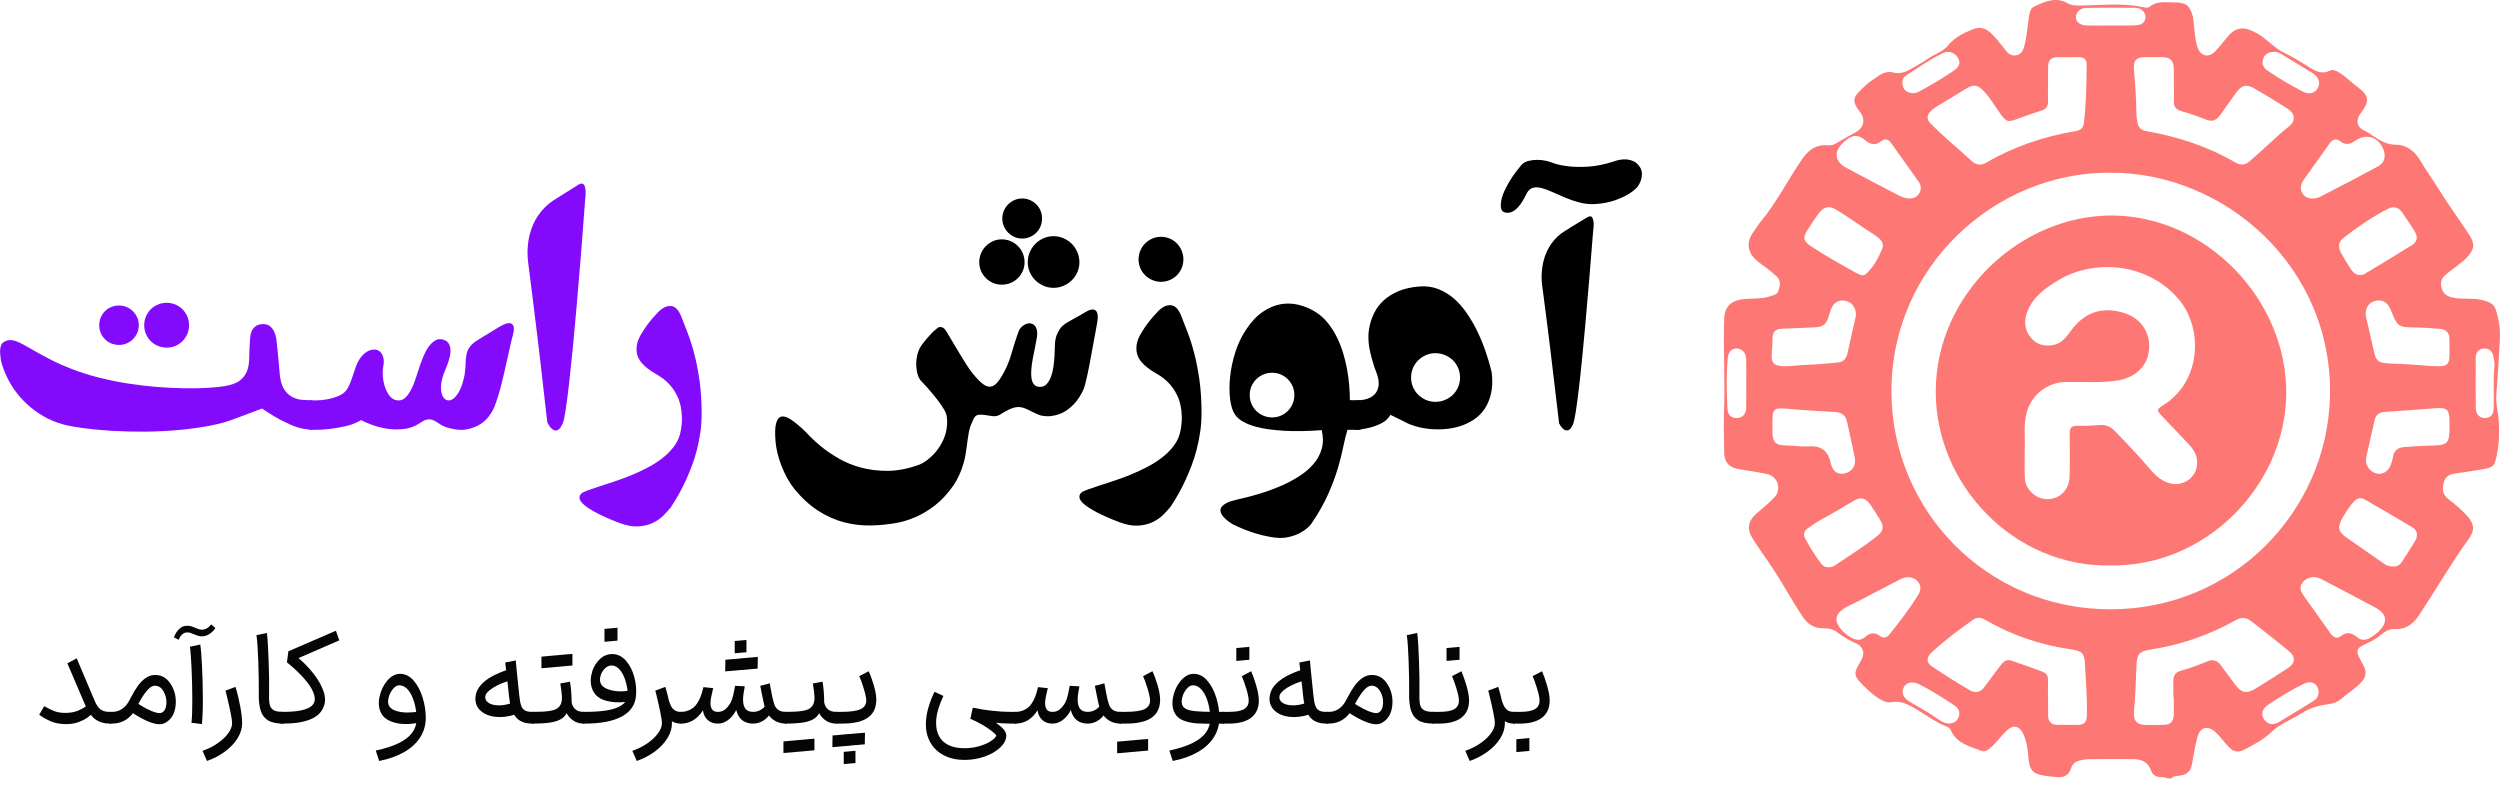 <?xml version="1.0" encoding="UTF-8"?> <svg xmlns="http://www.w3.org/2000/svg" id="Layer_1" data-name="Layer 1" viewBox="0 0 460.657 144.635"><defs><style> .cls-1 { fill: #000; } .cls-1, .cls-2, .cls-3 { stroke-width: 0px; } .cls-4 { opacity: .98; } .cls-2 { fill: #fd7874; } .cls-3 { fill: #840afc; } </style></defs><g><path class="cls-2" d="M400.107,143.434h-.719c-.36-.21-.758-.244-1.159-.235-.912.021-1.598-.424-1.875-1.227-.574-1.666-1.853-2.082-3.384-2.095-2.674-.023-5.348-.019-8.022.005-.552.005-1.109.114-1.653.228-.794.166-1.406.615-1.654,1.405-.417,1.33-1.329,1.816-2.652,1.682-.634-.064-1.269-.121-1.9-.205-2.546-.34-3.148-1.011-3.352-3.589-.117-1.474-.315-2.944-.984-4.292-.699-1.409-1.832-1.595-2.967-.517-1.098,1.042-1.93,2.329-3.133,3.284-.48.381-.963.707-1.504.493-2.156-.854-4.587-1.328-5.672-3.794-.133-.302-.342-.536-.661-.656-2.413-.908-4.393-2.582-6.649-3.771-1.129-.595-2.259-1.021-3.544-.768-.714.141-1.324-.048-1.941-.39-.916-.508-1.735-1.152-2.487-1.857-3.165-2.962-2.585-2.938-1.173-5.631.655-1.249.242-2.4-1.043-2.971-1.213-.539-2.34-1.192-3.393-1.996-.742-.567-1.554-.773-2.548-.769-1.495.006-2.778-.536-3.735-1.94-1.529-2.244-2.857-4.604-4.261-6.917-1.574-2.593-3.386-5.02-5.027-7.562-1.267-1.963-.912-3.44.859-4.921,1.039-.869,2.071-1.755,3.022-2.717,1.46-1.478.733-3.935-1.299-4.368-1.754-.374-3.537-.611-5.305-.919-1.743-.304-2.557-1.263-2.581-3.032-.033-2.504-.139-5.001-.036-7.513.233-5.733-.173-11.472.03-17.21.067-1.884.983-3.051,2.826-3.438,1.829-.384,3.728-.019,5.56-.612.722-.234,1.38-.306,1.629-1.126.273-.9.504-1.774-.336-2.545-.913-.839-1.872-1.614-2.89-2.319-2.278-1.579-3.147-3.586-1.274-6.072.407-.541.732-1.147,1.165-1.665,2.954-3.534,5.007-7.665,7.591-11.446,1.201-1.757,2.579-2.856,4.779-2.676.564.046,1.085-.056,1.597-.368,1.225-.746,2.48-1.443,3.738-2.134,1.248-.685,1.631-2.139.843-3.345-.24-.367-.531-.701-.76-1.074-.727-1.184-.638-1.885.315-2.875.804-.836,1.635-1.642,2.604-2.285,1.117-.74,2.192-1.717,3.674-1.346,1.23.308,2.271,0,3.296-.618,1.024-.618,2.122-1.133,3.078-1.84,1.221-.903,2.811-1.274,3.784-2.482,1.234-1.531,2.889-2.33,4.64-3.024,1.257-.498,2.319-.199,3.286.708,1.026.962,1.861,2.077,2.719,3.178.51.654,1.125,1.144,2.053.897.853-.227,1.168-.875,1.377-1.648.418-1.549.533-3.143.764-4.72.138-.941.183-2.167,1.02-2.565,1.943-.924,4.014-1.879,6.21-.632.696.395,1.367.424,2.155.419,3.933-.027,7.884-.543,11.794.31.395.086.863.164,1.166-.088,1.355-1.124,2.952-.783,4.48-.794,2.241-.016,2.893.501,3.484,2.639.084.303.068.632.116.947.233,1.535.208,3.112.706,4.603.597,1.789,2.1,2.116,3.384.725.675-.731,1.307-1.505,1.926-2.285,1.692-2.131,3.112-2.304,5.509-1.029,1.954,1.04,3.318,2.838,5.352,3.773,1.621.745,3.115,1.771,4.649,2.699,1.133.685,2.251,1.187,3.59.5.533-.274,1.077-.02,1.586.266,1.3.731,2.291,1.852,3.479,2.721,2.149,1.571,2.32,2.633.736,4.685-1.184,1.534-.852,2.824.898,3.552.29.121.549.32.814.494,1.421.935,2.745,1.921,4.636,1.93,2.048.01,3.535,1.231,4.572,3.002,1.106,1.89,2.397,3.662,3.556,5.523,1.706,2.739,3.627,5.344,5.392,8.047,1.145,1.753.962,2.766-.468,4.252-1.199,1.246-2.71,2.098-3.985,3.249-.711.642-.865,1.332-.636,2.251.269,1.077.906,1.571,1.953,1.819,1.809.429,3.674.025,5.473.472,1.031.256,2.137.551,2.506,1.617.639,1.846.925,3.79.816,5.755-.189,3.417-.401,6.833-.653,10.246-.119,1.614.358,3.152.455,4.726.132,2.139.062,4.277-.406,6.412-.36,1.639-.497,2.048-2.179,2.358-1.802.332-3.619.589-5.433.851-1.07.154-1.846.528-2.133,1.729-.299,1.251-.199,2.216.919,3.047,1.18.878,2.299,1.847,3.31,2.932,1.365,1.465,1.581,2.682.417,4.296-3.27,4.536-6.065,9.375-9.135,14.038-1.04,1.58-2.419,2.743-4.534,2.628-1.042-.057-1.921.494-2.682,1.167-.485.429-1.022.732-1.589,1.037-2.53,1.36-3.502,1.061-1.589,4.304.666,1.13.71,2.202-.281,3.27-1.098,1.184-2.475,2.002-3.674,3.047-.686.598-1.494.907-2.387,1.015-1.802.218-3.492.712-5.047,1.714-1.773,1.143-3.883,1.897-5.364,3.322-1.584,1.523-3.399,2.46-5.265,3.418-.949.487-1.805.316-2.609-.471-.941-.922-1.628-2.06-2.643-2.918-1.425-1.205-2.728-.811-3.224.974-.45,1.619-.672,3.277-.985,4.92-.29,1.526-.973,2.087-2.522,2.236-.484.046-.962.06-1.296.487ZM388.828,31.828c-21.096-.159-40.433,17.265-40.307,40.444.119,21.845,17.544,39.926,40.205,39.998,22.875.072,39.927-18.096,40.589-38.868.768-24.085-19.351-41.684-40.487-41.574ZM400.568,15.686s-.006,0-.009,0c0-1.037.032-2.075-.008-3.111-.055-1.429-.669-2.018-2.081-2.042-1.077-.018-2.154-.012-3.23-.003-1.635.014-2.183.642-2.036,2.307.238,2.697.43,5.396.455,8.106.005.552.116,1.106.205,1.655.146.892.664,1.393,1.572,1.551,5.821,1.015,11.366,2.816,16.494,5.811.861.503,1.736.487,2.552-.208,2.486-2.12,4.787-4.445,7.338-6.498,1.218-.981,1.059-2.349-.255-3.198-2.041-1.319-4.121-2.583-6.23-3.79-1.422-.814-2.279-.571-3.279.789-.992,1.349-1.953,2.72-2.908,4.095-.646.929-1.48,1.365-2.569.923-1.516-.615-3.055-1.152-4.631-1.588-.967-.267-1.459-.864-1.391-1.927.061-.953.013-1.914.013-2.871ZM377.387,15.54c-.005,0-.01,0-.016,0,0,1.038-.028,2.076.008,3.112.031.881-.316,1.432-1.166,1.709-1.402.455-2.806.91-4.183,1.433-2.14.812-2.257.784-3.634-1.108-.937-1.288-1.706-2.699-2.822-3.857-1.211-1.256-1.899-1.352-3.349-.457-1.324.817-2.664,1.608-3.985,2.431-.844.526-1.756.952-2.47,1.674-.704.712-.816,1.454-.095,2.205,2.404,2.506,5.145,4.647,7.669,7.025.778.733,1.732.805,2.662.262,5.127-2.995,10.658-4.841,16.494-5.819.869-.146,1.38-.619,1.483-1.473.437-3.605.485-7.23.51-10.854.006-.851-.496-1.301-1.383-1.291-1.356.015-2.713-.005-4.07.014-1.063.015-1.624.592-1.647,1.644-.025,1.117-.006,2.234-.006,3.352ZM400.544,128.453c-.026,0-.052,0-.078,0,0-.997.012-1.994-.004-2.991-.014-.909.356-1.56,1.241-1.819,1.725-.506,3.417-1.095,5.075-1.792.97-.408,1.79-.154,2.419.707.848,1.16,1.703,2.313,2.562,3.464,1.267,1.698,2.168,1.901,3.958.803,1.938-1.189,3.857-2.413,5.762-3.654,1.46-.951,1.601-2.094.271-3.205-2.262-1.891-4.612-3.676-6.929-5.5-.912-.719-1.826-.772-2.875-.184-4.883,2.738-10.088,4.552-15.634,5.402-2.189.336-2.572.834-2.648,3.097-.096,2.867-.222,5.732-.46,8.592-.117,1.404.617,2.173,2.028,2.197,1.157.02,2.316.028,3.472-.006,1.204-.036,1.758-.547,1.826-1.757.063-1.114.013-2.234.013-3.352ZM377.368,128.511c.008,0,.017,0,.025,0,0,1.157-.029,2.316.009,3.472.032.992.583,1.553,1.591,1.571,1.317.023,2.634.016,3.951.011,1.021-.004,1.54-.534,1.579-1.55.123-3.194-.203-6.375-.332-9.56-.087-2.146-.569-2.503-2.669-2.814-5.588-.828-10.852-2.583-15.735-5.437-.771-.451-1.513-.519-2.241.002-2.659,1.902-5.296,3.84-7.685,6.079-.943.884-.918,1.813.132,2.52,2.281,1.537,4.613,3.005,6.989,4.389.98.571,1.98.398,2.72-.655.94-1.337,1.942-2.631,2.93-3.934.478-.63,1.067-1.185,1.922-.901,1.966.653,3.91,1.373,5.857,2.083.678.247.975.762.961,1.491-.021,1.077-.005,2.155-.005,3.233ZM329.072,67.486c1.394-.031,2.773-.247,4.171-.278,1.786-.04,3.568-.271,5.353-.409,1.084-.084,1.609-.711,1.829-1.729.48-2.22.996-4.431,1.499-6.646.259-1.138-.398-2.484-1.394-2.849-1.421-.52-2.519-.068-3.108,1.299-.141.328-.238.676-.338,1.02-.582,2.001-1.067,2.371-3.117,2.444-1.91.068-3.818.181-5.728.236-1.036.03-1.537.571-1.617,1.542-.065.794-.015,1.599-.105,2.388-.276,2.419.191,2.982,2.556,2.983ZM451.344,64.03c0-.384.005-.983-.001-1.581-.011-1.164-.638-1.765-1.765-1.849-1.39-.104-2.782-.233-4.175-.25-3.574-.044-3.575-.021-4.905-3.317-.591-1.465-1.743-2.005-3.162-1.481-1.107.409-1.653,1.666-1.339,2.98.445,1.861.889,3.724,1.28,5.597.516,2.477.86,2.813,3.411,2.863,2.392.046,4.77.289,7.154.44,3.366.213,3.61.034,3.502-3.401ZM451.351,78.547c0-.319,0-.638,0-.957-.004-2.103-.483-2.533-2.547-2.372-3.133.245-6.267.49-9.403.682-1.048.064-1.623.575-1.846,1.537-.532,2.29-1.056,4.583-1.557,6.88-.274,1.255.598,2.58,1.877,2.925,1.118.302,2.224-.362,2.673-1.633.159-.45.304-.913.382-1.382.202-1.219.94-1.787,2.128-1.856,1.589-.092,3.178-.237,4.768-.264,3.228-.054,3.525-.327,3.526-3.562ZM326.59,78.419c0,.279,0,.559,0,.838.003,2.323.479,2.816,2.778,2.837,1.276.012,2.575.245,3.813.157,2.454-.174,3.67.796,4.177,3.159.332,1.545,1.41,2.127,2.61,1.813,1.413-.369,2.09-1.485,1.775-3.018-.425-2.071-.892-4.133-1.332-6.201-.322-1.512-.905-2.002-2.447-2.096-2.664-.162-5.332-.286-7.988-.535-3.307-.31-3.391-.279-3.385,3.045ZM337.178,104.526c.146-.05.571-.102.888-.315,2.712-1.82,5.486-3.556,8.035-5.606.897-.721,1.033-1.677.417-2.676-.628-1.018-1.248-2.043-1.937-3.019-.826-1.172-1.755-1.385-2.998-.638-1.912,1.149-3.827,2.289-5.791,3.35-.943.509-1.835,1.123-2.713,1.742-.671.473-.846,1.118-.436,1.886.847,1.585,1.804,3.101,2.873,4.545.343.464.789.795,1.662.732ZM440.918,104.376c.707.076,1.265-.216,1.668-.857.807-1.282,1.665-2.532,2.436-3.834.582-.984.415-1.963-.507-2.518-2.902-1.747-5.845-3.425-8.775-5.126-.724-.42-1.339-.289-1.932.312-.882.892-1.507,1.955-2.138,3.018-1.032,1.737-.872,2.577.765,3.728,2.284,1.606,4.587,3.183,6.875,4.782.476.333.984.518,1.608.495ZM346.944,45.515c.072-.869-.43-1.401-1.006-1.842-.662-.506-1.385-.932-2.079-1.396-1.72-1.151-3.417-2.339-5.165-3.445-1.651-1.045-2.619-.84-3.764.734-.655.9-1.241,1.85-1.852,2.781-.907,1.381-.837,2.046.547,2.969,2.781,1.855,5.708,3.472,8.629,5.095.503.279,1.119.488,1.577.07,1.494-1.364,2.395-3.119,3.112-4.965ZM435.06,50.682c.116-.035.412-.062.641-.2,2.9-1.747,5.808-3.483,8.676-5.282,1.045-.655,1.201-1.483.551-2.573-.693-1.163-1.482-2.269-2.231-3.398-.682-1.028-1.628-1.298-2.698-.748-2.911,1.498-5.608,3.336-8.183,5.351-.928.726-1.027,1.688-.493,2.678.567,1.051,1.181,2.081,1.845,3.073.397.592.897,1.144,1.893,1.099ZM426.361,106.348c-.924.041-1.693.357-2.207,1.185-.516.831-.17,1.524.31,2.201,1.659,2.339,3.324,4.674,4.983,7.013.518.73,1.184,1.021,1.931.435,1.069-.839,2.018-.556,2.911.201.847.718,1.682.61,2.527.093.506-.31.999-.664,1.429-1.07,1.811-1.714,1.63-3.268-.57-4.458-3.188-1.724-6.408-3.387-9.617-5.07-.529-.277-1.066-.551-1.697-.531ZM351.597,106.357c-.627-.032-1.166.238-1.697.513-2.511,1.303-5.021,2.61-7.527,3.924-.987.517-2.047.897-2.946,1.579-1.147.87-1.348,1.932-.542,3.123.544.803,1.279,1.414,2.104,1.92.934.572,1.821.723,2.732-.087.84-.748,1.756-.86,2.708-.139.622.471,1.225.342,1.685-.236,1.936-2.43,3.859-4.88,5.452-7.545.852-1.425-.296-3.057-1.969-3.051ZM425.999,36.576c.57.011,1.123-.108,1.619-.366,3.498-1.816,7.004-3.62,10.471-5.495,1.284-.694,1.596-1.836,1.085-3.172-.876-2.289-3.158-3.032-5.134-1.647-.929.652-1.808.944-2.822.134-.805-.643-1.457-.308-2.003.467-1.537,2.18-3.097,4.344-4.643,6.519-.161.226-.308.468-.419.722-.601,1.382.341,2.824,1.845,2.838ZM351.677,36.566c.822.056,1.512-.215,1.954-.92.478-.762.358-1.529-.148-2.241-1.664-2.342-3.331-4.681-5.001-7.019-.527-.738-1.126-.947-1.916-.324-.97.764-1.901.594-2.816-.177-1.342-1.132-2.302-1.11-3.686.014-2.232,1.813-2.201,3.749.157,5.032,3.189,1.735,6.421,3.39,9.639,5.072.568.297,1.166.521,1.817.563ZM321.765,70.669c0-1.436.02-2.872-.006-4.307-.023-1.294-.631-2.061-1.624-2.138-.985-.076-1.655.479-1.777,1.802-.287,3.1-.186,6.214-.057,9.319.041.98.615,1.736,1.786,1.687,1.015-.042,1.648-.742,1.67-1.936.028-1.475.007-2.951.007-4.427ZM419.164,9.559c-1.009,0-1.764.278-2.117,1.189-.351.909-.051,1.68.704,2.207,2.122,1.483,4.364,2.781,6.664,3.96,1.146.587,2.219.216,2.687-.719.497-.993.135-2.041-.987-2.733-1.932-1.191-3.877-2.358-5.813-3.542-.385-.235-.788-.377-1.139-.362ZM352.6,17.179c.221-.058.6-.083.904-.248,2.273-1.234,4.514-2.527,6.638-4.004.769-.534,1.22-1.299.647-2.265-.56-.945-1.683-1.376-2.701-.907-2.428,1.119-4.577,2.72-6.838,4.125-.797.495-.851,1.335-.572,2.134.279.798.965,1.117,1.924,1.165ZM459.661,67.163c-.049-.345-.109-.819-.183-1.29-.181-1.142-.804-1.723-1.794-1.651-1.1.08-1.499.782-1.502,1.784-.007,3.066-.023,6.132.007,9.197.012,1.157.759,1.866,1.766,1.82,1.013-.046,1.511-.63,1.542-1.857.067-2.624-.129-5.254.163-8.004ZM427.225,127.475c-.023-1.397-1.256-2.169-2.637-1.51-2.369,1.13-4.604,2.515-6.775,3.987-1.013.687-1.203,1.732-.634,2.584.617.924,1.647,1.17,2.712.537,2.151-1.277,4.268-2.612,6.404-3.914.638-.389.941-.946.929-1.685ZM388.73,4.704s0-.008,0-.012c1.591,0,3.184.049,4.771-.019.918-.039,1.757-.396,1.833-1.499.059-.86-.766-1.713-1.797-1.729-3.061-.047-6.124-.045-9.185.012-1.064.02-1.845.844-1.848,1.698-.003.844.79,1.514,1.93,1.541,1.431.034,2.863.008,4.295.008ZM359.106,133.331c.875-.034,1.5-.393,1.8-1.197.35-.939-.035-1.652-.802-2.162-2.126-1.412-4.274-2.796-6.563-3.931-1.135-.563-2.289-.278-2.747.581-.515.967-.101,1.994,1.07,2.677,1.583.924,3.196,1.794,4.709,2.842.773.536,1.554,1.143,2.534,1.191Z"></path><path class="cls-2" d="M388.823,104.196c-17.708.298-32.163-14.812-32.136-32.078.028-18.049,15.785-32.555,32.635-32.408,17.279.15,32.109,15.533,31.947,32.869-.158,16.804-14.687,31.902-32.445,31.617ZM373.085,82.788c0,1.756-.065,3.515.018,5.267.09,1.898,1.581,3.515,3.377,3.844,2.592.475,4.799-1.333,4.875-4.105.073-2.633.05-5.269.012-7.903-.015-1.009.321-1.45,1.379-1.43,1.393.026,2.792-.028,4.182-.14,1.13-.091,1.967.272,2.755,1.092,2.019,2.099,4.048,4.187,5.939,6.404,1.194,1.399,2.358,2.798,4.293,3.257,2.481.588,4.822-1.114,4.938-3.656.063-1.379-.546-2.474-1.441-3.434-1.604-1.722-3.225-3.428-4.855-5.126-1.252-1.304-1.296-1.346.254-2.337,6.742-4.311,7.219-14.014,2.627-19.4-5.816-6.822-15.728-7.376-22.134-3.506-2.373,1.434-4.629,3.006-5.713,5.743-.668,1.685-.602,3.279.523,4.747,1.028,1.341,2.447,1.746,4.052,1.504,1.646-.248,2.556-1.472,3.468-2.714,2.467-3.362,5.718-4.455,9.675-3.254,3.412,1.035,4.909,3.872,4.683,6.701-.271,3.391-2.824,5.349-6.029,5.802-3.098.438-6.216.192-9.324.234-3.314.045-6.243,2.315-7.164,5.506-.659,2.282-.292,4.603-.387,6.905Z"></path></g><g><path class="cls-3" d="M51.533,68.771c.098,1.25.356,2.212.776,2.886.42.674.923,1.167,1.509,1.479.586.312,1.211.494,1.875.542.664.049,1.308.083,1.934.103v5.391c-.586-.019-1.099-.063-1.538-.132-.439-.068-.875-.171-1.304-.308-.43-.136-.879-.312-1.348-.527-.469-.215-1.025-.479-1.67-.791-.293-.156-.64-.352-1.04-.586-.4-.234-.787-.469-1.157-.703-.43-.273-.86-.557-1.289-.85l-4.746,1.787c-1.465.586-3.135,1.055-5.01,1.406s-3.838.615-5.889.791-4.121.268-6.211.278c-2.09.01-4.072-.044-5.947-.161s-3.579-.278-5.112-.483c-1.534-.205-2.769-.435-3.706-.688-1.309-.352-2.524-.854-3.647-1.509-1.124-.654-2.139-1.401-3.047-2.241-.908-.839-1.699-1.748-2.373-2.725-.674-.977-1.216-1.963-1.626-2.959-.45-1.055-.728-1.938-.835-2.651-.107-.713-.142-1.284-.103-1.714.059-.508.186-.898.381-1.172.429-.332.85-.517,1.26-.557.41-.039.854.029,1.333.205.479.176,1.015.435,1.611.776.596.342,1.299.743,2.109,1.201.81.459,1.748.962,2.812,1.509,1.064.547,2.31,1.094,3.735,1.641,1.562.605,3.218,1.128,4.966,1.567,1.748.439,3.516.801,5.303,1.084,1.787.283,3.549.494,5.288.63,1.738.137,3.384.22,4.937.249s2.969.01,4.248-.059c1.279-.068,2.358-.171,3.237-.308,1.328-.215,2.31-.566,2.944-1.055.634-.488,1.079-1.079,1.333-1.772.253-.693.385-1.479.396-2.358.01-.879.044-1.806.103-2.783.019-.293.044-.64.073-1.04.029-.4.122-.781.278-1.143.156-.361.405-.669.747-.923.341-.253.825-.381,1.45-.381.527,0,.952.157,1.274.469.322.312.561.655.718,1.025.195.45.322.948.381,1.494.039.469.098,1.016.176,1.641.059.527.122,1.162.19,1.904.068.743.142,1.582.22,2.52ZM21.914,63.556c-.508,0-.981-.092-1.421-.278-.439-.186-.825-.444-1.157-.776-.333-.332-.591-.718-.776-1.157-.186-.439-.278-.913-.278-1.421s.092-.981.278-1.421c.186-.439.444-.825.776-1.157s.718-.59,1.157-.776c.439-.186.913-.278,1.421-.278s.981.093,1.421.278c.439.186.825.444,1.157.776.332.333.596.718.791,1.157.195.439.293.913.293,1.421s-.098.981-.293,1.421c-.195.439-.459.825-.791,1.157s-.718.591-1.157.776c-.439.186-.913.278-1.421.278ZM30.732,64.054c-.586,0-1.133-.107-1.641-.322-.508-.215-.948-.508-1.318-.879-.371-.371-.664-.81-.879-1.318-.215-.508-.322-1.044-.322-1.611s.107-1.103.322-1.611c.215-.508.508-.947.879-1.318s.81-.664,1.318-.879c.508-.215,1.055-.322,1.641-.322.566,0,1.099.107,1.597.322.498.215.933.508,1.304.879.371.371.664.811.879,1.318.215.508.322,1.045.322,1.611s-.107,1.104-.322,1.611c-.215.508-.508.948-.879,1.318s-.806.664-1.304.879c-.498.215-1.03.322-1.597.322Z"></path><path class="cls-3" d="M91.582,60.48c.312-.195.684-.4,1.113-.615.429-.215.815-.322,1.157-.322s.59.161.747.483c.156.322.117.933-.117,1.831-.137.469-.289,1.08-.454,1.831-.166.752-.352,1.578-.557,2.476-.205.898-.415,1.827-.63,2.783-.215.957-.439,1.865-.674,2.725-.234.86-.474,1.646-.718,2.358-.245.713-.474,1.265-.688,1.655-.117.215-.352.567-.703,1.055-.352.488-.85.948-1.494,1.377-.645.43-1.446.752-2.402.967-.957.215-2.09.146-3.398-.205-.684-.176-1.23-.405-1.641-.688-.41-.283-.791-.513-1.143-.688s-.723-.249-1.113-.22c-.391.029-.898.259-1.523.688-.879.586-1.831.942-2.856,1.069-1.025.127-2.036.117-3.032-.029s-1.929-.376-2.798-.688c-.869-.312-1.578-.615-2.124-.908-.82.488-1.753.854-2.798,1.099-1.045.245-2.046.42-3.003.527-.957.107-1.792.161-2.505.161h-1.274l-.029-5.42h1.201c.625,0,1.318-.063,2.08-.19.762-.127,1.509-.347,2.241-.659.732-.312,1.274-.781,1.626-1.406.273-.488.522-1.069.747-1.743.224-.674.464-1.381.718-2.124.253-.722.571-1.328.952-1.816.381-.488.781-.85,1.201-1.084.42-.234.835-.352,1.245-.352s.762.122,1.055.366c.293.245.502.605.63,1.084.127.479.122,1.069-.015,1.772-.098.508-.117,1.104-.059,1.787.059.684.195,1.338.41,1.963.215.625.508,1.167.879,1.626.371.459.839.718,1.406.776.546.059,1.025-.107,1.436-.498.41-.391.776-.903,1.099-1.538.322-.634.605-1.337.85-2.109.244-.771.483-1.499.718-2.183.176-.527.396-1.113.659-1.758s.576-1.226.938-1.743c.361-.517.771-.918,1.23-1.201.458-.283.971-.337,1.538-.161.488.157.83.425,1.025.806.195.381.283.831.264,1.348-.02.518-.122,1.074-.308,1.67-.186.596-.406,1.187-.659,1.772-.43.996-.679,1.885-.747,2.666-.069.781-.01,1.417.176,1.904.186.488.458.806.82.952.361.146.747.088,1.157-.176s.81-.757,1.201-1.479c.391-.722.713-1.718.967-2.988.039-.273.073-.561.103-.864.029-.303.054-.59.073-.864.019-.312.029-.625.029-.938.039-.429.092-.815.161-1.157.068-.341.186-.659.352-.952.166-.293.381-.571.645-.835s.62-.532,1.069-.806c.41-.253.766-.473,1.069-.659.303-.186.586-.356.85-.513.264-.156.522-.312.776-.469.253-.156.537-.332.85-.527Z"></path><path class="cls-3" d="M106.641,33.996c.234-.136.425-.195.571-.176.146.02.268.083.366.19.098.107.171.259.22.454.048.195.083.4.103.615.039.508.01,1.133-.088,1.875-.527,7.129-1.045,13.594-1.553,19.395-.215,2.48-.439,4.932-.674,7.354-.234,2.422-.464,4.634-.688,6.636-.225,2.002-.439,3.691-.645,5.068s-.396,2.251-.571,2.622c-.176.391-.347.684-.513.879-.166.195-.333.322-.498.381-.166.059-.327.063-.483.015-.157-.049-.303-.132-.439-.249-.333-.253-.635-.674-.908-1.26-.41-3.691-.82-7.295-1.23-10.811-.176-1.504-.362-3.066-.557-4.688-.195-1.621-.391-3.223-.586-4.805-.195-1.582-.386-3.11-.571-4.585-.186-1.475-.356-2.817-.513-4.028-.157-1.094-.21-2.099-.161-3.018.048-.918.166-1.758.352-2.52.186-.762.42-1.45.703-2.065.283-.615.59-1.157.923-1.626.762-1.094,1.67-1.992,2.725-2.695.469-.293.967-.605,1.494-.938.449-.273.957-.59,1.523-.952.566-.361,1.132-.718,1.699-1.069Z"></path><path class="cls-3" d="M121.318,57.462c.508-.508,1.015-.839,1.523-.996.215-.059.439-.088.674-.088s.469.059.703.176.458.312.674.586c.215.274.42.645.615,1.113.352.918.747,1.938,1.187,3.062.439,1.124.85,2.407,1.23,3.853.381,1.446.703,3.081.967,4.907.264,1.827.396,3.911.396,6.255,0,1.172-.083,2.314-.249,3.428-.166,1.113-.381,2.183-.645,3.208s-.571,1.997-.923,2.915c-.352.918-.703,1.768-1.055,2.549-.84,1.835-1.787,3.535-2.842,5.098-.333.41-.762.883-1.289,1.421-.527.537-1.177.996-1.948,1.377-.772.381-1.675.605-2.71.674-1.036.068-2.217-.151-3.545-.659-1.68-.645-3.037-1.241-4.072-1.787-1.035-.547-1.812-1.04-2.329-1.479-.517-.439-.81-.835-.879-1.187-.068-.352.034-.664.308-.938.176-.176.552-.366,1.128-.571.576-.205,1.279-.444,2.109-.718.83-.274,1.753-.576,2.769-.908,1.015-.333,2.051-.713,3.105-1.143,1.055-.43,2.095-.913,3.12-1.45,1.025-.538,1.958-1.138,2.798-1.802.839-.664,1.553-1.402,2.139-2.212.586-.811.967-1.704,1.143-2.681.176-.918.253-1.768.234-2.549-.02-.781-.103-1.499-.249-2.153-.146-.654-.347-1.24-.601-1.758-.254-.517-.527-.981-.82-1.392-.684-.938-1.514-1.709-2.49-2.314-.234-.156-.547-.347-.938-.571-.391-.224-.791-.493-1.201-.806-.41-.312-.796-.678-1.157-1.099-.362-.42-.62-.898-.776-1.436-.157-.537-.181-1.143-.073-1.816.107-.674.425-1.431.952-2.271.332-.546.678-1.059,1.04-1.538.361-.479.688-.883.981-1.216.352-.391.684-.751.996-1.084Z"></path><path class="cls-1" d="M199.98,57.521c.546-.332,1.006-.498,1.377-.498.156,0,.303.04.439.117.136.078.249.215.337.41.088.195.136.459.146.791.01.333-.034.752-.132,1.26-.234,1.289-.474,2.598-.718,3.926-.245,1.329-.474,2.559-.688,3.691-.215,1.133-.42,2.105-.615,2.915-.195.811-.352,1.343-.469,1.597-.488,1.113-1.113,2.061-1.875,2.842-.333.333-.703.649-1.113.952-.41.303-.869.552-1.377.747-.508.195-1.06.327-1.655.396-.596.069-1.245.025-1.948-.132-.567-.215-1.055-.429-1.465-.645-.41-.215-.781-.396-1.113-.542-.333-.146-.649-.249-.952-.308-.303-.059-.635-.059-.996,0-.362.059-.772.195-1.23.41-.459.215-1.011.527-1.655.938-.41.254-.86.352-1.348.293-.488-.059-.957-.127-1.406-.205-.45-.078-.864-.092-1.245-.044-.381.049-.679.308-.894.776-.137.293-.289.635-.454,1.025-.166.391-.298.84-.396,1.348-.157.879-.293,1.792-.41,2.739-.117.947-.245,1.714-.381,2.3-.488,1.973-1.23,3.657-2.227,5.054-.996,1.396-2.085,2.553-3.267,3.472-1.182.918-2.378,1.63-3.589,2.139-1.211.508-2.285.85-3.223,1.025-1.68.312-3.35.483-5.01.513-1.66.029-3.296-.166-4.907-.586-1.611-.42-3.184-1.118-4.717-2.095-1.534-.977-3.003-2.314-4.409-4.014-.488-.605-.933-1.274-1.333-2.007-.4-.732-.752-1.484-1.055-2.256-.303-.772-.547-1.538-.732-2.3-.186-.762-.308-1.475-.366-2.139-.137-1.563-.103-2.71.103-3.442s.542-1.143,1.011-1.23,1.064.113,1.787.601c.722.488,1.542,1.172,2.461,2.051.156.156.508.517,1.055,1.084.546.566,1.255,1.201,2.124,1.904.869.703,1.904,1.401,3.105,2.095,1.201.693,2.549,1.245,4.043,1.655s3.125.615,4.893.615,3.657-.352,5.669-1.055c.527-.176,1.084-.483,1.67-.923s1.138-.972,1.655-1.597c.517-.625.962-1.343,1.333-2.153.371-.811.596-1.675.674-2.593.059-.546.039-1.152-.059-1.816-.04-.253-.142-.537-.308-.85-.166-.312-.366-.645-.601-.996s-.488-.708-.762-1.069c-.274-.361-.557-.718-.85-1.069-.664-.801-1.417-1.641-2.256-2.52-.254-.293-.454-.703-.601-1.23s-.225-1.099-.234-1.714c-.01-.615.063-1.235.22-1.86.156-.625.41-1.191.762-1.699.41-.546.781-1.011,1.113-1.392.332-.381.615-.688.85-.923.273-.273.517-.488.732-.645.156-.195.341-.322.557-.381.176-.039.376-.019.601.059.224.078.454.303.688.674.41.664.825,1.358,1.245,2.08.42.723.845,1.436,1.274,2.139.429.703.845,1.373,1.245,2.007.4.635.795,1.187,1.187,1.655.703.86,1.313,1.484,1.831,1.875.517.391,1.006.547,1.465.469.458-.078.898-.385,1.318-.923.42-.537.883-1.313,1.392-2.329.449-.918.835-1.953,1.157-3.105.322-1.152.718-2.383,1.187-3.691.117-.352.303-.654.557-.908s.522-.439.806-.557c.283-.117.566-.161.85-.132.283.029.527.142.732.337.205.195.356.483.454.864.098.381.098.875,0,1.479-.098.605-.22,1.245-.366,1.919s-.278,1.338-.396,1.992c-.117.655-.201,1.285-.249,1.89-.049.605-.04,1.143.029,1.611.068.469.22.85.454,1.143s.586.45,1.055.469c.508.02.927-.146,1.26-.498.332-.352.601-.795.806-1.333.205-.537.356-1.138.454-1.802.098-.664.166-1.293.205-1.89.039-.596.059-1.118.059-1.567s.01-.742.029-.879c.019-.469.107-.947.264-1.436.136-.391.352-.81.645-1.26.293-.449.722-.839,1.289-1.172.469-.273.908-.522,1.318-.747.41-.224.771-.425,1.084-.601.352-.215.684-.41.996-.586ZM184.6,52.453c-.586,0-1.128-.107-1.626-.322-.498-.215-.938-.513-1.318-.894s-.679-.82-.894-1.318c-.215-.498-.322-1.03-.322-1.597,0-.586.107-1.132.322-1.641.215-.508.513-.952.894-1.333s.82-.684,1.318-.908c.498-.224,1.04-.337,1.626-.337s1.132.113,1.641.337c.508.225.952.527,1.333.908s.678.825.894,1.333c.215.508.322,1.055.322,1.641,0,.567-.107,1.099-.322,1.597-.215.498-.513.938-.894,1.318s-.825.679-1.333.894c-.508.215-1.055.322-1.641.322ZM188.35,43.956c-.508,0-.981-.098-1.421-.293-.439-.195-.825-.458-1.157-.791-.333-.332-.596-.722-.791-1.172-.195-.449-.293-.927-.293-1.436s.098-.986.293-1.436c.195-.449.458-.839.791-1.172s.718-.596,1.157-.791c.439-.195.913-.293,1.421-.293s.986.098,1.436.293c.449.195.839.459,1.172.791.332.333.59.723.776,1.172.186.45.278.928.278,1.436s-.093.986-.278,1.436c-.186.45-.444.84-.776,1.172s-.723.596-1.172.791c-.45.195-.928.293-1.436.293ZM189.375,48.322c0-.664.127-1.289.381-1.875.253-.586.596-1.094,1.025-1.523s.933-.771,1.509-1.025c.576-.253,1.187-.381,1.831-.381s1.26.127,1.846.381c.586.254,1.094.596,1.523,1.025.429.43.771.938,1.025,1.523.253.586.381,1.211.381,1.875,0,.645-.127,1.255-.381,1.831-.254.576-.596,1.074-1.025,1.494-.43.42-.938.757-1.523,1.011-.586.254-1.201.381-1.846.381s-1.255-.127-1.831-.381c-.576-.253-1.08-.59-1.509-1.011-.43-.42-.772-.918-1.025-1.494-.254-.576-.381-1.187-.381-1.831Z"></path><path class="cls-1" d="M213.428,57.316c.508-.508,1.015-.839,1.523-.996.215-.059.439-.088.674-.088s.469.059.703.176.458.312.674.586c.215.274.42.645.615,1.113.352.918.747,1.938,1.187,3.062.439,1.124.85,2.407,1.23,3.853.381,1.446.703,3.081.967,4.907.264,1.827.396,3.911.396,6.255,0,1.172-.083,2.314-.249,3.428-.166,1.113-.381,2.183-.645,3.208s-.571,1.997-.923,2.915c-.352.918-.703,1.768-1.055,2.549-.84,1.835-1.787,3.535-2.842,5.098-.333.41-.762.883-1.289,1.421-.527.537-1.177.996-1.948,1.377-.772.381-1.675.605-2.71.674-1.036.068-2.217-.151-3.545-.659-1.68-.645-3.037-1.241-4.072-1.787-1.035-.547-1.812-1.04-2.329-1.479-.517-.439-.81-.835-.879-1.187-.068-.352.034-.664.308-.938.176-.176.552-.366,1.128-.571.576-.205,1.279-.444,2.109-.718.83-.274,1.753-.576,2.769-.908,1.015-.333,2.051-.713,3.105-1.143,1.055-.43,2.095-.913,3.12-1.45,1.025-.538,1.958-1.138,2.798-1.802.839-.664,1.553-1.402,2.139-2.212.586-.811.967-1.704,1.143-2.681.176-.918.253-1.768.234-2.549-.02-.781-.103-1.499-.249-2.153-.146-.654-.347-1.24-.601-1.758-.254-.517-.527-.981-.82-1.392-.684-.938-1.514-1.709-2.49-2.314-.234-.156-.547-.347-.938-.571-.391-.224-.791-.493-1.201-.806-.41-.312-.796-.678-1.157-1.099-.362-.42-.62-.898-.776-1.436-.157-.537-.181-1.143-.073-1.816.107-.674.425-1.431.952-2.271.332-.546.678-1.059,1.04-1.538.361-.479.688-.883.981-1.216.352-.391.684-.751.996-1.084ZM213.926,51.925c-.567,0-1.099-.107-1.597-.322-.498-.215-.938-.508-1.318-.879-.381-.371-.679-.81-.894-1.318-.215-.508-.322-1.044-.322-1.611s.107-1.103.322-1.611c.215-.508.513-.952.894-1.333s.82-.678,1.318-.894c.498-.215,1.03-.322,1.597-.322s1.103.107,1.611.322c.508.215.947.513,1.318.894.371.381.664.825.879,1.333.215.508.322,1.045.322,1.611s-.107,1.104-.322,1.611c-.215.508-.508.948-.879,1.318s-.811.664-1.318.879c-.508.215-1.045.322-1.611.322Z"></path><path class="cls-1" d="M250.723,73.781v5.42h-2.432c-.273.859-.527,1.879-.762,3.062-.234,1.182-.566,2.505-.996,3.97s-1.025,3.062-1.787,4.79-1.807,3.569-3.135,5.522c-.508.625-1.133,1.143-1.875,1.553-.625.371-1.416.664-2.373.879-.957.215-2.08.195-3.369-.059-.996-.176-1.904-.396-2.725-.659s-1.543-.523-2.168-.776c-.723-.293-1.387-.596-1.992-.908-.957-.586-1.611-1.162-1.963-1.729-.157-.234-.245-.479-.264-.732-.02-.254.063-.503.249-.747.186-.245.498-.479.938-.703.439-.225,1.05-.425,1.831-.601,1.27-.274,2.578-.611,3.926-1.011,1.348-.4,2.651-.864,3.911-1.392s2.432-1.133,3.516-1.816c1.084-.684,1.997-1.45,2.739-2.3s1.26-1.797,1.553-2.842c.293-1.045.293-2.193,0-3.442-2.5.195-4.814.234-6.943.117-.918-.059-1.836-.146-2.754-.264-.918-.117-1.787-.293-2.607-.527s-1.553-.532-2.197-.894c-.645-.361-1.143-.806-1.494-1.333-.43-.625-.723-1.553-.879-2.783-.157-1.23-.161-2.583-.015-4.058.146-1.475.458-2.983.938-4.526.479-1.542,1.147-2.959,2.007-4.248.957-1.445,1.982-2.539,3.076-3.281,1.094-.742,2.197-1.211,3.311-1.406,1.113-.195,2.202-.161,3.267.103s2.056.669,2.974,1.216c.859.508,1.621,1.157,2.285,1.948s1.24,1.666,1.729,2.622c.488.957.894,1.958,1.216,3.003.322,1.045.576,2.085.762,3.12.186,1.036.317,2.041.396,3.018.078.977.117,1.856.117,2.637l1.992.059ZM234.404,76.915c.566,0,1.099-.107,1.597-.322.498-.215.933-.508,1.304-.879.371-.371.664-.81.879-1.318.215-.508.322-1.044.322-1.611s-.107-1.099-.322-1.597-.508-.933-.879-1.304c-.371-.371-.806-.664-1.304-.879-.498-.215-1.03-.322-1.597-.322s-1.104.107-1.611.322c-.508.215-.948.508-1.318.879s-.664.806-.879,1.304c-.215.498-.322,1.03-.322,1.597s.107,1.104.322,1.611c.215.508.508.948.879,1.318.371.371.81.664,1.318.879.508.215,1.044.322,1.611.322Z"></path><path class="cls-1" d="M261.65,52.775c1.211-.078,2.329.083,3.354.483,1.025.4,1.963.962,2.812,1.685.85.723,1.611,1.563,2.285,2.52.674.957,1.274,1.944,1.802,2.959,1.211,2.363,2.197,5.088,2.959,8.174.176,1.484.137,2.783-.117,3.896s-.654,2.07-1.201,2.871c-.547.801-1.216,1.46-2.007,1.978-.791.518-1.641.918-2.549,1.201-.908.283-1.841.459-2.798.527-.957.069-1.885.059-2.783-.029s-1.733-.244-2.505-.469c-.771-.224-1.421-.483-1.948-.776-.352-.195-.781-.41-1.289-.645s-.996-.469-1.465-.703c-.391.664-.938,1.177-1.641,1.538-.703.362-1.416.63-2.139.806-.84.215-1.729.352-2.666.41h-.059v-5.42c.723,0,1.338-.063,1.846-.19.508-.127.928-.303,1.26-.527.332-.224.586-.473.762-.747.176-.273.303-.557.381-.85.176-.664.127-1.436-.146-2.314-.195-.508-.391-1.044-.586-1.611-.156-.488-.322-1.05-.498-1.685-.176-.634-.322-1.304-.439-2.007-.078-.449-.122-1.015-.132-1.699-.01-.684.073-1.416.249-2.197.176-.781.464-1.572.864-2.373.4-.801.962-1.538,1.685-2.212s1.631-1.245,2.725-1.714,2.422-.762,3.984-.879ZM264.492,74.044c.625,0,1.216-.117,1.772-.352s1.04-.552,1.45-.952c.41-.4.732-.874.967-1.421.234-.546.352-1.132.352-1.758s-.117-1.211-.352-1.758c-.234-.546-.557-1.021-.967-1.421-.41-.4-.894-.718-1.45-.952s-1.147-.352-1.772-.352-1.206.117-1.743.352-1.011.552-1.421.952c-.41.4-.732.875-.967,1.421-.234.547-.352,1.133-.352,1.758s.117,1.211.352,1.758c.234.547.557,1.021.967,1.421.41.4.884.718,1.421.952s1.118.352,1.743.352Z"></path><path class="cls-1" d="M297.364,29.747c.645-.234,1.279-.361,1.904-.381.527-.019,1.064.078,1.611.293.547.215,1.006.635,1.377,1.26.215.41.312.82.293,1.23s-.088.781-.205,1.113c-.137.391-.332.772-.586,1.143-.469.527-1.074,1.006-1.816,1.436-.625.371-1.431.732-2.417,1.084s-2.183.576-3.589.674c-.977.059-1.929-.034-2.856-.278-.928-.244-1.812-.542-2.651-.894-.84-.352-1.631-.698-2.374-1.04-.742-.341-1.421-.59-2.036-.747-.615-.156-1.157-.161-1.626-.015s-.859.542-1.172,1.187c-.352.743-.693,1.338-1.025,1.787-.332.45-.645.791-.938,1.025s-.562.391-.806.469c-.244.078-.454.117-.63.117-.215,0-.415-.029-.601-.088s-.337-.166-.454-.322c-.117-.156-.19-.376-.22-.659-.029-.283-.005-.659.073-1.128.098-.566.288-1.162.571-1.787.283-.625.605-1.235.967-1.831.361-.596.737-1.152,1.128-1.67.391-.517.742-.962,1.055-1.333.312-.352.732-.596,1.26-.732.527-.136,1.069-.205,1.626-.205s1.084.054,1.582.161c.498.107.874.22,1.128.337.938.352,2.002.586,3.194.703,1.016.117,2.217.132,3.604.044s2.93-.405,4.629-.952ZM292.5,40.031c.41-.234.693-.234.85,0s.254.547.293.938c.039.45.01.996-.088,1.641-.488,6.192-.957,11.797-1.406,16.816-.195,2.149-.396,4.273-.601,6.372-.205,2.1-.41,4.014-.615,5.742s-.4,3.189-.586,4.38c-.186,1.191-.356,1.953-.513,2.285-.312.664-.615,1.025-.908,1.084s-.566-.01-.82-.205c-.293-.215-.567-.576-.821-1.084-.391-3.183-.762-6.309-1.113-9.375-.156-1.308-.317-2.661-.483-4.058-.166-1.396-.337-2.783-.513-4.16s-.347-2.7-.513-3.97c-.166-1.27-.317-2.432-.454-3.486-.137-.938-.181-1.806-.132-2.607.049-.801.156-1.533.322-2.197.166-.664.376-1.264.63-1.802.254-.537.527-1.011.82-1.421.664-.957,1.475-1.729,2.432-2.314.43-.273.879-.557,1.348-.85.391-.253.84-.527,1.348-.82s1.016-.596,1.523-.908Z"></path></g><g class="cls-4"><path class="cls-1" d="M9.382,132.923c-.784-.336-1.504-.744-2.16-1.224l.936-1.584.12.072c.56.336,1.132.616,1.716.84.583.225,1.26.336,2.028.336.96,0,1.784-.156,2.472-.468.688-.312,1.328-.684,1.92-1.116l.072-.048.96,1.368-.096.096c-.432.4-.852.749-1.26,1.044-.408.296-.948.568-1.62.816-.672.248-1.432.372-2.28.372-1.088,0-2.024-.168-2.808-.504ZM17.59,132.551c-.72-.52-1.328-1.348-1.824-2.484l-3.36-7.848,1.728-.912,3.288,7.776c.32.784.684,1.328,1.092,1.632.408.304.963.456,1.668.456h.264l.12,1.08-.12,1.08h-.264c-1.008,0-1.872-.26-2.592-.78Z"></path><path class="cls-1" d="M20.254,131.171h.456c.656,0,1.26-.188,1.812-.564.552-.375,1.012-.932,1.38-1.668l.264-.504c.4-.784.812-1.468,1.236-2.052.424-.583.888-1.056,1.392-1.416.504-.36,1.028-.556,1.572-.588,1.312-.08,2.348.484,3.108,1.692.76,1.208,1.052,2.552.876,4.032-.176,1.48-.824,2.516-1.944,3.108-.624.336-1.476.316-2.556-.06-1.08-.375-2.372-1.068-3.876-2.076l.864-1.8c.8.544,1.536.988,2.208,1.332.672.344,1.248.576,1.728.696.48.12.824.124,1.032.012.512-.256.796-.795.852-1.62.056-.824-.116-1.587-.516-2.292-.4-.704-.936-1.056-1.608-1.056-.448,0-.928.296-1.44.888-.512.592-1.064,1.448-1.656,2.568l-.336.648c-.48.944-1.1,1.66-1.86,2.148-.76.488-1.62.732-2.58.732h-.432l.024-2.16Z"></path><path class="cls-1" d="M33.034,115.883c.392-.368.828-.56,1.308-.576.304-.016.58.008.828.072.248.064.516.168.804.312.208.081.416.156.624.228.208.072.416.108.624.108.304,0,.608-.087.912-.264.304-.176.56-.416.768-.72l.792.696c-.32.464-.7.832-1.14,1.104s-.884.408-1.332.408c-.272,0-.516-.032-.732-.096-.216-.064-.468-.16-.756-.288-.256-.112-.484-.2-.684-.264s-.412-.088-.636-.072c-.304.016-.588.14-.852.372-.264.232-.476.564-.636.996l-.888-.48c.272-.656.604-1.167.996-1.536ZM35.435,128.747c-.008-1.952-.057-3.864-.144-5.736-.088-1.872-.188-3.152-.3-3.84l1.92-.408c.112.704.216,2.02.312,3.948.096,1.928.148,3.908.156,5.94.008,2.032-.052,3.624-.18,4.776l-1.92-.24c.112-1.008.164-2.488.156-4.44Z"></path><path class="cls-1" d="M40.103,136.955c.832-.576,1.484-1.192,1.956-1.848.472-.656.708-1.272.708-1.848,0-.4-.104-1.1-.312-2.1-.208-1-.456-2.092-.744-3.276l-.168-.624,1.848-.696c.352,1.136.644,2.336.876,3.6.231,1.264.348,2.296.348,3.096,0,.944-.28,1.868-.84,2.772-.561.903-1.332,1.72-2.316,2.448-.984.728-2.092,1.308-3.324,1.74l-.816-1.872c1.024-.352,1.952-.816,2.784-1.392Z"></path><path class="cls-1" d="M49.378,132.731c-.648-.399-1.101-1.008-1.356-1.824-.256-.816-.369-1.888-.336-3.216.016-1.632-.016-3.583-.096-5.856-.081-2.271-.192-3.872-.336-4.8l1.92-.408c.128.912.236,2.596.324,5.052s.116,4.388.084,5.796c-.032,1.024,0,1.78.096,2.268.096.488.324.848.684,1.08s.939.348,1.74.348h.12l.12,1.08-.12,1.08h-.12c-1.168,0-2.076-.2-2.724-.6Z"></path><path class="cls-1" d="M51.67,131.171h.6c1.616,0,2.896-.144,3.84-.432.944-.288,1.536-.72,1.776-1.296.208-.512.147-1.156-.18-1.932-.328-.776-.908-1.632-1.74-2.568s-1.864-1.899-3.096-2.892l.264-2.04,8.76-3.792.624,1.776-7.512,3.264.216.192c.928.8,1.792,1.712,2.592,2.736.8,1.024,1.392,2.064,1.776,3.12.384,1.056.408,2.008.072,2.856-.384,1.072-1.208,1.868-2.472,2.388-1.264.52-2.904.78-4.92.78h-.6v-2.16Z"></path><path class="cls-1" d="M73.474,136.931c1.112-.544,1.94-1.188,2.484-1.932s.816-1.596.816-2.556v-.192c-.032-.928-.172-1.844-.42-2.748-.248-.904-.6-1.656-1.056-2.256-.456-.6-.996-.924-1.62-.972-.448-.032-.873.192-1.272.672-.4.48-.672,1.036-.816,1.668-.144.632-.096,1.14.144,1.524.24.384.668.672,1.284.864.616.192,1.304.288,2.064.288s1.492-.072,2.196-.216v2.04c-.784.208-1.66.308-2.628.3-.968-.008-1.864-.18-2.688-.516s-1.412-.855-1.764-1.56c-.417-.832-.504-1.82-.264-2.964.24-1.144.716-2.132,1.428-2.964.711-.832,1.5-1.248,2.364-1.248.944,0,1.776.416,2.496,1.248.72.832,1.272,1.876,1.656,3.132.384,1.256.576,2.492.576,3.708,0,1.328-.34,2.528-1.02,3.6-.68,1.072-1.664,1.98-2.952,2.724-1.288.744-2.828,1.292-4.62,1.644l-.624-1.92c1.711-.368,3.124-.824,4.236-1.368Z"></path><path class="cls-1" d="M91.186,132.071c-1.176-.152-2.092-.56-2.748-1.224-.656-.664-.928-1.5-.816-2.508.096-.784.42-1.488.972-2.112.552-.624,1.26-1.168,2.124-1.632s1.864-.88,3-1.248l.408,2.016c-1.264.336-2.352.788-3.264,1.356s-1.392,1.116-1.44,1.644c-.048.464.147.844.588,1.14.44.296,1.056.452,1.848.468s1.652-.144,2.58-.48l.48,2.16c-1.312.432-2.556.572-3.732.42ZM95.878,132.839c-.576-.328-1.032-.848-1.368-1.56s-.568-1.652-.696-2.82l-.24-2.232c-.08-.656-.16-1.336-.24-2.04-.081-.704-.16-1.408-.24-2.112l1.944-.384c.032.464.076.948.132,1.452.056.504.108,1.012.156,1.524.16,1.712.28,2.88.36,3.504.08.816.196,1.432.348,1.848.152.417.38.712.684.888.304.176.744.264,1.32.264h.336l.12,1.08-.12,1.08h-.336c-.864,0-1.584-.164-2.16-.492Z"></path><path class="cls-1" d="M98.086,131.171h.216c1.231,0,2.192-.052,2.88-.156.688-.104,1.192-.268,1.512-.492.32-.224.552-.528.696-.912.128-.352.176-.808.144-1.368-.032-.56-.12-1.264-.264-2.112l-.024-.192,1.776-.336c.192,1.008.296,2.288.312,3.84.112.561.352.988.72,1.284.368.296.855.444,1.464.444h.168l.12,1.08-.12,1.08h-.168c-.8,0-1.5-.236-2.1-.708-.6-.472-1.02-1.076-1.26-1.812l.48.096c-.208.608-.552,1.088-1.032,1.44s-1.14.604-1.98.756c-.84.152-1.948.228-3.324.228h-.216v-2.16ZM101.218,120.863c.312-.024.788-.068,1.428-.132.016.48.032.84.048,1.08.016.24.032.592.048,1.056-.496.048-.992.096-1.488.144-.496.048-.992.088-1.488.12v-2.136c.656-.064,1.14-.108,1.452-.132ZM103.99,120.611c.496-.048.992-.087,1.488-.12v2.136c-.656.064-1.14.108-1.452.132-.312.024-.788.068-1.428.132-.016-.48-.032-.84-.048-1.08-.017-.24-.033-.592-.048-1.056.496-.048.992-.096,1.488-.144Z"></path><path class="cls-1" d="M107.422,131.171h.288c1.648,0,3.024-.092,4.128-.276,1.104-.184,1.98-.484,2.628-.9s1.06-.968,1.236-1.656c0-.8-.112-1.636-.336-2.508s-.556-1.612-.996-2.22c-.44-.607-.964-.936-1.572-.984-.496-.032-.948.156-1.356.564-.408.408-.68.896-.816,1.464-.136.568-.084,1.052.156,1.452.208.336.568.612,1.08.828s1.104.356,1.776.42c.672.064,1.336.04,1.992-.072.144-.032.288-.056.432-.072v2.016c-.16.032-.384.064-.672.096-1.344.176-2.58.108-3.708-.204-1.128-.312-1.917-.892-2.364-1.74-.448-.864-.572-1.84-.372-2.928s.656-2.016,1.368-2.784c.712-.768,1.54-1.152,2.484-1.152.96,0,1.796.396,2.508,1.188.711.792,1.231,1.792,1.56,3s.436,2.396.324,3.564c-.144,1.632-1.016,2.884-2.616,3.756-1.6.873-3.888,1.308-6.864,1.308h-.288v-2.16ZM112.594,115.775c.264-.024.66-.06,1.188-.108v2.376c-.544.048-.948.084-1.212.108-.264.024-.66.06-1.188.108v-2.376c.544-.048.948-.084,1.212-.108Z"></path><path class="cls-1" d="M119.302,136.955c.832-.576,1.484-1.192,1.956-1.848.472-.656.708-1.272.708-1.848,0-.4-.104-1.1-.312-2.1-.208-1-.456-2.092-.744-3.276l-.168-.624,1.848-.696c.352,1.136.644,2.336.876,3.6.231,1.264.348,2.296.348,3.096,0,.944-.28,1.868-.84,2.772-.561.903-1.332,1.72-2.316,2.448-.984.728-2.092,1.308-3.324,1.74l-.816-1.872c1.024-.352,1.952-.816,2.784-1.392ZM123.706,132.827c-.472-.336-.856-.792-1.152-1.368-.296-.576-.564-1.288-.804-2.136l1.344-.816c.16.656.339,1.176.54,1.56.2.384.444.664.732.84s.64.264,1.056.264h.168l.12,1.08-.12,1.08h-.168c-.672,0-1.244-.168-1.716-.504Z"></path><path class="cls-1" d="M125.254,132.251l.12-1.08h.12c.592,0,1.152-.136,1.68-.408s.936-.632,1.224-1.08c.288-.4.52-.84.696-1.32.176-.48.336-1.016.48-1.608.032-.063.048-.112.048-.144l1.8.192-.048.168c-.096.4-.192.82-.288,1.26-.096.44-.152.836-.168,1.188-.016.576.084,1.012.3,1.308.216.296.564.444,1.044.444h.048l.12,1.08-.12,1.08h-.072c-.736,0-1.348-.22-1.836-.66-.488-.44-.78-1.036-.876-1.788-.496.8-1.088,1.408-1.776,1.824-.688.417-1.448.624-2.28.624h-.096l-.12-1.08ZM132.238,131.171h.072c.48,0,.904-.144,1.272-.432.368-.288.711-.704,1.032-1.248.192-.368.352-.82.48-1.356.128-.536.24-1.1.336-1.692.016-.016.024-.027.024-.036v-.036l1.776.096c0,.064-.008.128-.024.192-.064.32-.128.688-.192,1.104s-.096.792-.096,1.128c0,.768.147,1.34.444,1.716.296.376.764.564,1.404.564h.048l.12,1.08-.12,1.08h-.048c-.624,0-1.164-.124-1.62-.372-.456-.248-.816-.608-1.08-1.08-.264-.472-.436-1.036-.516-1.692l.384-.024c-.208.592-.496,1.128-.864,1.608-.368.48-.792.86-1.272,1.14-.48.28-.984.42-1.512.42h-.048v-2.16ZM134.638,121.475c.336-.032.672-.056,1.008-.072.32-.032.64-.063.96-.096,0,.24.003.416.012.528.008.112.012.288.012.528,0,.368.016.728.048,1.08-.432.032-.872.072-1.32.12-.384.032-.672.056-.864.072-.192.016-.48.04-.864.072v-.6c0-.208.008-.416.024-.624v-.912c.32-.032.648-.064.984-.096ZM136.462,118.019c.24-.016.6-.048,1.08-.096v2.256c-.353.032-.616.056-.792.072-.176.016-.432.04-.768.072-.144,0-.344.016-.6.048v-2.256c.48-.048.84-.08,1.08-.096ZM137.375,121.235c.192-.016.48-.04.864-.072.464-.048.928-.088,1.392-.12v1.08c-.016.16-.024.336-.024.528v.552c-.272.032-.68.064-1.224.096-.304.033-.608.064-.912.096-.304.032-.608.056-.912.072,0-.32-.008-.64-.024-.96v-.6c0-.192-.008-.392-.024-.6.384-.032.672-.056.864-.072ZM138.718,131.171h.048c.592,0,1.132-.168,1.62-.504.488-.336.756-.72.804-1.152l1.32.24c-.064.672-.276,1.28-.636,1.824-.36.544-.812.972-1.356,1.284s-1.128.468-1.752.468h-.048v-2.16ZM142.438,132.587c-.672-.496-1.161-1.208-1.464-2.136-.16-.464-.456-1.824-.888-4.08l1.752-.456c.272,1.536.472,2.552.6,3.048.063.256.136.504.216.744.16.496.412.864.756,1.104.344.24.796.36,1.356.36h.12l.12,1.08-.12,1.08h-.12c-.88,0-1.656-.248-2.328-.744Z"></path><path class="cls-1" d="M145.846,138.635c-.496.048-.992.087-1.488.12v-2.136c.656-.064,1.14-.108,1.452-.132.312-.024.788-.068,1.428-.132.016.48.032.84.048,1.08.016.24.032.592.048,1.056-.496.048-.992.096-1.488.144ZM144.622,131.171h.216c1.231,0,2.192-.052,2.88-.156.688-.104,1.192-.268,1.512-.492.32-.224.552-.528.696-.912.128-.352.176-.808.144-1.368-.032-.56-.12-1.264-.264-2.112l-.024-.192,1.776-.336c.192,1.008.296,2.288.312,3.84.112.561.352.988.72,1.284.368.296.855.444,1.464.444h.168l.12,1.08-.12,1.08h-.168c-.8,0-1.5-.236-2.1-.708-.6-.472-1.02-1.076-1.26-1.812l.48.096c-.208.608-.552,1.088-1.032,1.44s-1.14.604-1.98.756c-.84.152-1.948.228-3.324.228h-.216v-2.16ZM148.618,138.383c-.312.024-.788.068-1.428.132-.017-.48-.033-.84-.048-1.08-.016-.24-.032-.592-.048-1.056.496-.048.992-.096,1.488-.144.496-.048.992-.088,1.488-.12v2.136c-.656.064-1.14.108-1.452.132Z"></path><path class="cls-1" d="M155.638,137.483c-.192.016-.48.04-.864.072-.464.048-.928.087-1.392.12v-1.08c.016-.16.024-.336.024-.528v-.552c.272-.032.68-.064,1.224-.096.304-.032.608-.064.912-.096.304-.032.608-.057.912-.072,0,.32.008.64.024.96v.6c0,.192.008.392.024.6-.384.032-.672.056-.864.072ZM153.982,131.171h.96c1.712,0,2.92-.164,3.624-.492s1.056-.868,1.056-1.62c-.016-.496-.18-1.252-.492-2.268-.312-1.016-.58-1.748-.804-2.196l1.728-.912c.32.656.64,1.524.96,2.604.32,1.08.472,2.004.456,2.772-.016.928-.252,1.712-.708,2.352-.456.64-1.148,1.12-2.076,1.44-.928.32-2.088.48-3.48.48h-1.224v-2.16ZM156.55,140.699c-.24.016-.6.048-1.08.096v-2.256c.352-.032.616-.056.792-.072.176-.016.432-.041.768-.072.144,0,.344-.016.6-.048v2.256c-.48.048-.84.08-1.08.096ZM158.374,137.243c-.336.032-.672.056-1.008.072-.32.032-.64.064-.96.096,0-.24-.004-.417-.012-.528-.008-.112-.012-.288-.012-.528,0-.368-.016-.728-.048-1.08.432-.032.872-.072,1.32-.12.384-.032.672-.057.864-.072.192-.016.48-.04.864-.072v.6c0,.208-.008.416-.024.624v.912c-.32.032-.648.064-.984.096Z"></path><path class="cls-1" d="M173.938,139.187c-1.096-.56-1.94-1.368-2.532-2.424-.592-1.056-.856-2.289-.792-3.696.032-.879.192-1.804.48-2.772.288-.968.624-1.844,1.008-2.628l.096-.192,1.632.768c-.4.848-.72,1.68-.96,2.496-.24.816-.368,1.592-.384,2.328-.016,1.04.176,1.916.576,2.628.399.712.987,1.252,1.764,1.62.776.368,1.732.552,2.868.552.976,0,1.9-.128,2.772-.384s1.588-.572,2.148-.948c.56-.376.88-.708.96-.996-.08-.176-.352-.448-.816-.816-.464-.368-1.016-.744-1.656-1.128-.784-.448-1.552-.832-2.304-1.152l.456-2.04c1.152.24,2.332.429,3.54.564,1.208.136,2.348.204,3.42.204h1.032l.12,1.08-.12,1.08h-1.032c-1.008,0-2.12-.072-3.336-.216-1.216-.144-2.376-.328-3.48-.552l-.576-.12.48-1.392.48.216c1.024.464,1.924.9,2.7,1.308.776.408,1.464.879,2.064,1.416.6.536.892,1.076.876,1.62-.032.736-.404,1.444-1.116,2.124s-1.656,1.232-2.832,1.656c-1.176.424-2.436.636-3.78.636-1.408,0-2.66-.28-3.756-.84Z"></path><path class="cls-1" d="M186.91,132.251l.12-1.08h.12c.592,0,1.152-.136,1.68-.408s.936-.632,1.224-1.08c.288-.4.52-.84.696-1.32.176-.48.336-1.016.48-1.608.032-.063.048-.112.048-.144l1.8.192-.048.168c-.096.4-.192.82-.288,1.26-.096.44-.152.836-.168,1.188-.016.576.084,1.012.3,1.308.216.296.564.444,1.044.444h.048l.12,1.08-.12,1.08h-.072c-.736,0-1.348-.22-1.836-.66-.488-.44-.78-1.036-.876-1.788-.496.8-1.088,1.408-1.776,1.824-.688.417-1.448.624-2.28.624h-.096l-.12-1.08ZM193.894,131.171h.072c.48,0,.904-.144,1.272-.432.368-.288.711-.704,1.032-1.248.192-.368.352-.82.48-1.356.128-.536.24-1.1.336-1.692.016-.016.024-.027.024-.036v-.036l1.776.096c0,.064-.008.128-.024.192-.064.32-.128.688-.192,1.104s-.096.792-.096,1.128c0,.768.147,1.34.444,1.716.296.376.764.564,1.404.564h.048l.12,1.08-.12,1.08h-.048c-.624,0-1.164-.124-1.62-.372-.456-.248-.816-.608-1.08-1.08-.264-.472-.436-1.036-.516-1.692l.384-.024c-.208.592-.496,1.128-.864,1.608-.368.48-.792.86-1.272,1.14-.48.28-.984.42-1.512.42h-.048v-2.16ZM200.374,131.171h.048c.592,0,1.132-.168,1.62-.504.488-.336.756-.72.804-1.152l1.32.24c-.064.672-.276,1.28-.636,1.824-.36.544-.812.972-1.356,1.284s-1.128.468-1.752.468h-.048v-2.16ZM204.094,132.587c-.672-.496-1.161-1.208-1.464-2.136-.16-.464-.456-1.824-.888-4.08l1.752-.456c.272,1.536.472,2.552.6,3.048.063.256.136.504.216.744.16.496.412.864.756,1.104.344.24.796.36,1.356.36h.12l.12,1.08-.12,1.08h-.12c-.88,0-1.656-.248-2.328-.744Z"></path><path class="cls-1" d="M207.334,138.683c-.496.048-.992.088-1.488.12v-2.136c.656-.064,1.14-.108,1.452-.132s.788-.068,1.428-.132c.016.48.032.84.048,1.08.016.24.032.592.048,1.056-.496.048-.992.096-1.488.144ZM206.278,131.171h.96c1.712,0,2.92-.164,3.624-.492s1.056-.868,1.056-1.62c-.016-.496-.18-1.252-.492-2.268-.312-1.016-.58-1.748-.804-2.196l1.728-.912c.32.656.64,1.524.96,2.604.32,1.08.472,2.004.456,2.772-.016.928-.252,1.712-.708,2.352-.456.64-1.148,1.12-2.076,1.44-.928.32-2.088.48-3.48.48h-1.224v-2.16ZM210.106,138.431c-.312.024-.788.068-1.428.132-.016-.48-.032-.84-.048-1.08-.016-.24-.032-.592-.048-1.056.496-.048.992-.096,1.488-.144.496-.048.992-.088,1.488-.12v2.136c-.656.064-1.14.108-1.452.132Z"></path><path class="cls-1" d="M219.706,136.931c1.112-.544,1.94-1.188,2.484-1.932s.816-1.596.816-2.556c0-.928-.12-1.86-.36-2.796s-.596-1.72-1.068-2.352c-.472-.632-1.028-.972-1.668-1.02-.448-.032-.873.192-1.272.672-.4.48-.672,1.036-.816,1.668-.144.632-.096,1.14.144,1.524.304.48,1.016.776,2.136.888,1.12.112,2.6.16,4.44.144h.984l.12,1.08-.12,1.08c-.624,0-1.096.008-1.416.024-1.44.016-2.616-.004-3.528-.06-.912-.056-1.752-.231-2.52-.528-.768-.296-1.312-.772-1.632-1.428-.417-.832-.504-1.82-.264-2.964.24-1.144.716-2.132,1.428-2.964.711-.832,1.5-1.248,2.364-1.248.944,0,1.776.416,2.496,1.248.72.832,1.272,1.876,1.656,3.132.384,1.256.576,2.492.576,3.708,0,1.328-.34,2.528-1.02,3.6-.68,1.072-1.664,1.98-2.952,2.724-1.288.744-2.828,1.292-4.62,1.644l-.624-1.92c1.711-.368,3.124-.824,4.236-1.368Z"></path><path class="cls-1" d="M225.214,131.171h1.248c1.296,0,2.228-.171,2.796-.516s.844-.876.828-1.596c0-.496-.156-1.244-.468-2.244-.312-1-.58-1.74-.804-2.22l1.728-.912c.304.672.616,1.556.936,2.652.32,1.096.48,2.028.48,2.796-.016,1.376-.496,2.42-1.44,3.132-.944.712-2.296,1.068-4.056,1.068h-1.248v-2.16ZM229.018,119.303c.264-.024.66-.06,1.188-.108v2.376c-.544.048-.948.084-1.212.108-.264.024-.66.06-1.188.108v-2.376c.543-.048.948-.084,1.212-.108Z"></path><path class="cls-1" d="M237.514,132.071c-1.176-.152-2.092-.56-2.748-1.224-.656-.664-.928-1.5-.816-2.508.096-.784.42-1.488.972-2.112.552-.624,1.26-1.168,2.124-1.632s1.864-.88,3-1.248l.408,2.016c-1.264.336-2.352.788-3.264,1.356s-1.392,1.116-1.44,1.644c-.048.464.147.844.588,1.14.44.296,1.056.452,1.848.468s1.652-.144,2.58-.48l.48,2.16c-1.312.432-2.556.572-3.732.42ZM242.207,132.839c-.576-.328-1.032-.848-1.368-1.56s-.568-1.652-.696-2.82l-.24-2.232c-.08-.656-.16-1.336-.24-2.04-.081-.704-.16-1.408-.24-2.112l1.944-.384c.032.464.076.948.132,1.452.056.504.108,1.012.156,1.524.16,1.712.28,2.88.36,3.504.08.816.196,1.432.348,1.848.152.417.38.712.684.888.304.176.744.264,1.32.264h.336l.12,1.08-.12,1.08h-.336c-.864,0-1.584-.164-2.16-.492Z"></path><path class="cls-1" d="M244.438,131.171h.456c.656,0,1.26-.188,1.812-.564.552-.375,1.012-.932,1.38-1.668l.264-.504c.4-.784.812-1.468,1.236-2.052.424-.583.888-1.056,1.392-1.416.504-.36,1.028-.556,1.572-.588,1.312-.08,2.348.484,3.108,1.692.76,1.208,1.052,2.552.876,4.032-.176,1.48-.824,2.516-1.944,3.108-.624.336-1.476.316-2.556-.06-1.08-.375-2.372-1.068-3.876-2.076l.864-1.8c.8.544,1.536.988,2.208,1.332.672.344,1.248.576,1.728.696.48.12.824.124,1.032.012.512-.256.796-.795.852-1.62.056-.824-.116-1.587-.516-2.292-.4-.704-.936-1.056-1.608-1.056-.448,0-.928.296-1.44.888-.512.592-1.064,1.448-1.656,2.568l-.336.648c-.48.944-1.1,1.66-1.86,2.148-.76.488-1.62.732-2.58.732h-.432l.024-2.16Z"></path><path class="cls-1" d="M261.346,132.731c-.648-.399-1.101-1.008-1.356-1.824-.256-.816-.369-1.888-.336-3.216.016-1.632-.016-3.583-.096-5.856-.081-2.271-.192-3.872-.336-4.8l1.92-.408c.128.912.236,2.596.324,5.052s.116,4.388.084,5.796c-.032,1.024,0,1.78.096,2.268.096.488.324.848.684,1.08s.939.348,1.74.348h.12l.12,1.08-.12,1.08h-.12c-1.168,0-2.076-.2-2.724-.6Z"></path><path class="cls-1" d="M263.95,131.171h1.248c1.296,0,2.228-.171,2.796-.516s.844-.876.828-1.596c0-.496-.156-1.244-.468-2.244-.312-1-.58-1.74-.804-2.22l1.728-.912c.304.672.616,1.556.936,2.652.32,1.096.48,2.028.48,2.796-.016,1.376-.496,2.42-1.44,3.132-.944.712-2.296,1.068-4.056,1.068h-1.248v-2.16ZM267.754,119.303c.264-.024.66-.06,1.188-.108v2.376c-.544.048-.948.084-1.212.108-.264.024-.66.06-1.188.108v-2.376c.543-.048.948-.084,1.212-.108Z"></path><path class="cls-1" d="M272.782,136.955c.832-.576,1.484-1.192,1.956-1.848.472-.656.708-1.272.708-1.848,0-.4-.104-1.1-.312-2.1-.208-1-.456-2.092-.744-3.276l-.168-.624,1.848-.696c.352,1.136.644,2.336.876,3.6.231,1.264.348,2.296.348,3.096,0,.944-.28,1.868-.84,2.772-.561.903-1.332,1.72-2.316,2.448-.984.728-2.092,1.308-3.324,1.74l-.816-1.872c1.024-.352,1.952-.816,2.784-1.392ZM277.186,132.827c-.472-.336-.856-.792-1.152-1.368-.296-.576-.564-1.288-.804-2.136l1.344-.816c.16.656.339,1.176.54,1.56.2.384.444.664.732.84s.64.264,1.056.264h.168l.12,1.08-.12,1.08h-.168c-.672,0-1.244-.168-1.716-.504Z"></path><path class="cls-1" d="M278.806,131.171h1.248c1.296,0,2.228-.171,2.796-.516s.844-.876.828-1.596c0-.496-.156-1.244-.468-2.244-.312-1-.58-1.74-.804-2.22l1.728-.912c.304.672.616,1.556.936,2.652.32,1.096.48,2.028.48,2.796-.016,1.376-.496,2.42-1.44,3.132-.944.712-2.296,1.068-4.056,1.068h-1.248v-2.16ZM280.618,136.103c.264-.024.66-.06,1.188-.108v2.376c-.544.048-.948.084-1.212.108s-.66.06-1.188.108v-2.376c.544-.048.948-.084,1.212-.108Z"></path></g></svg> 